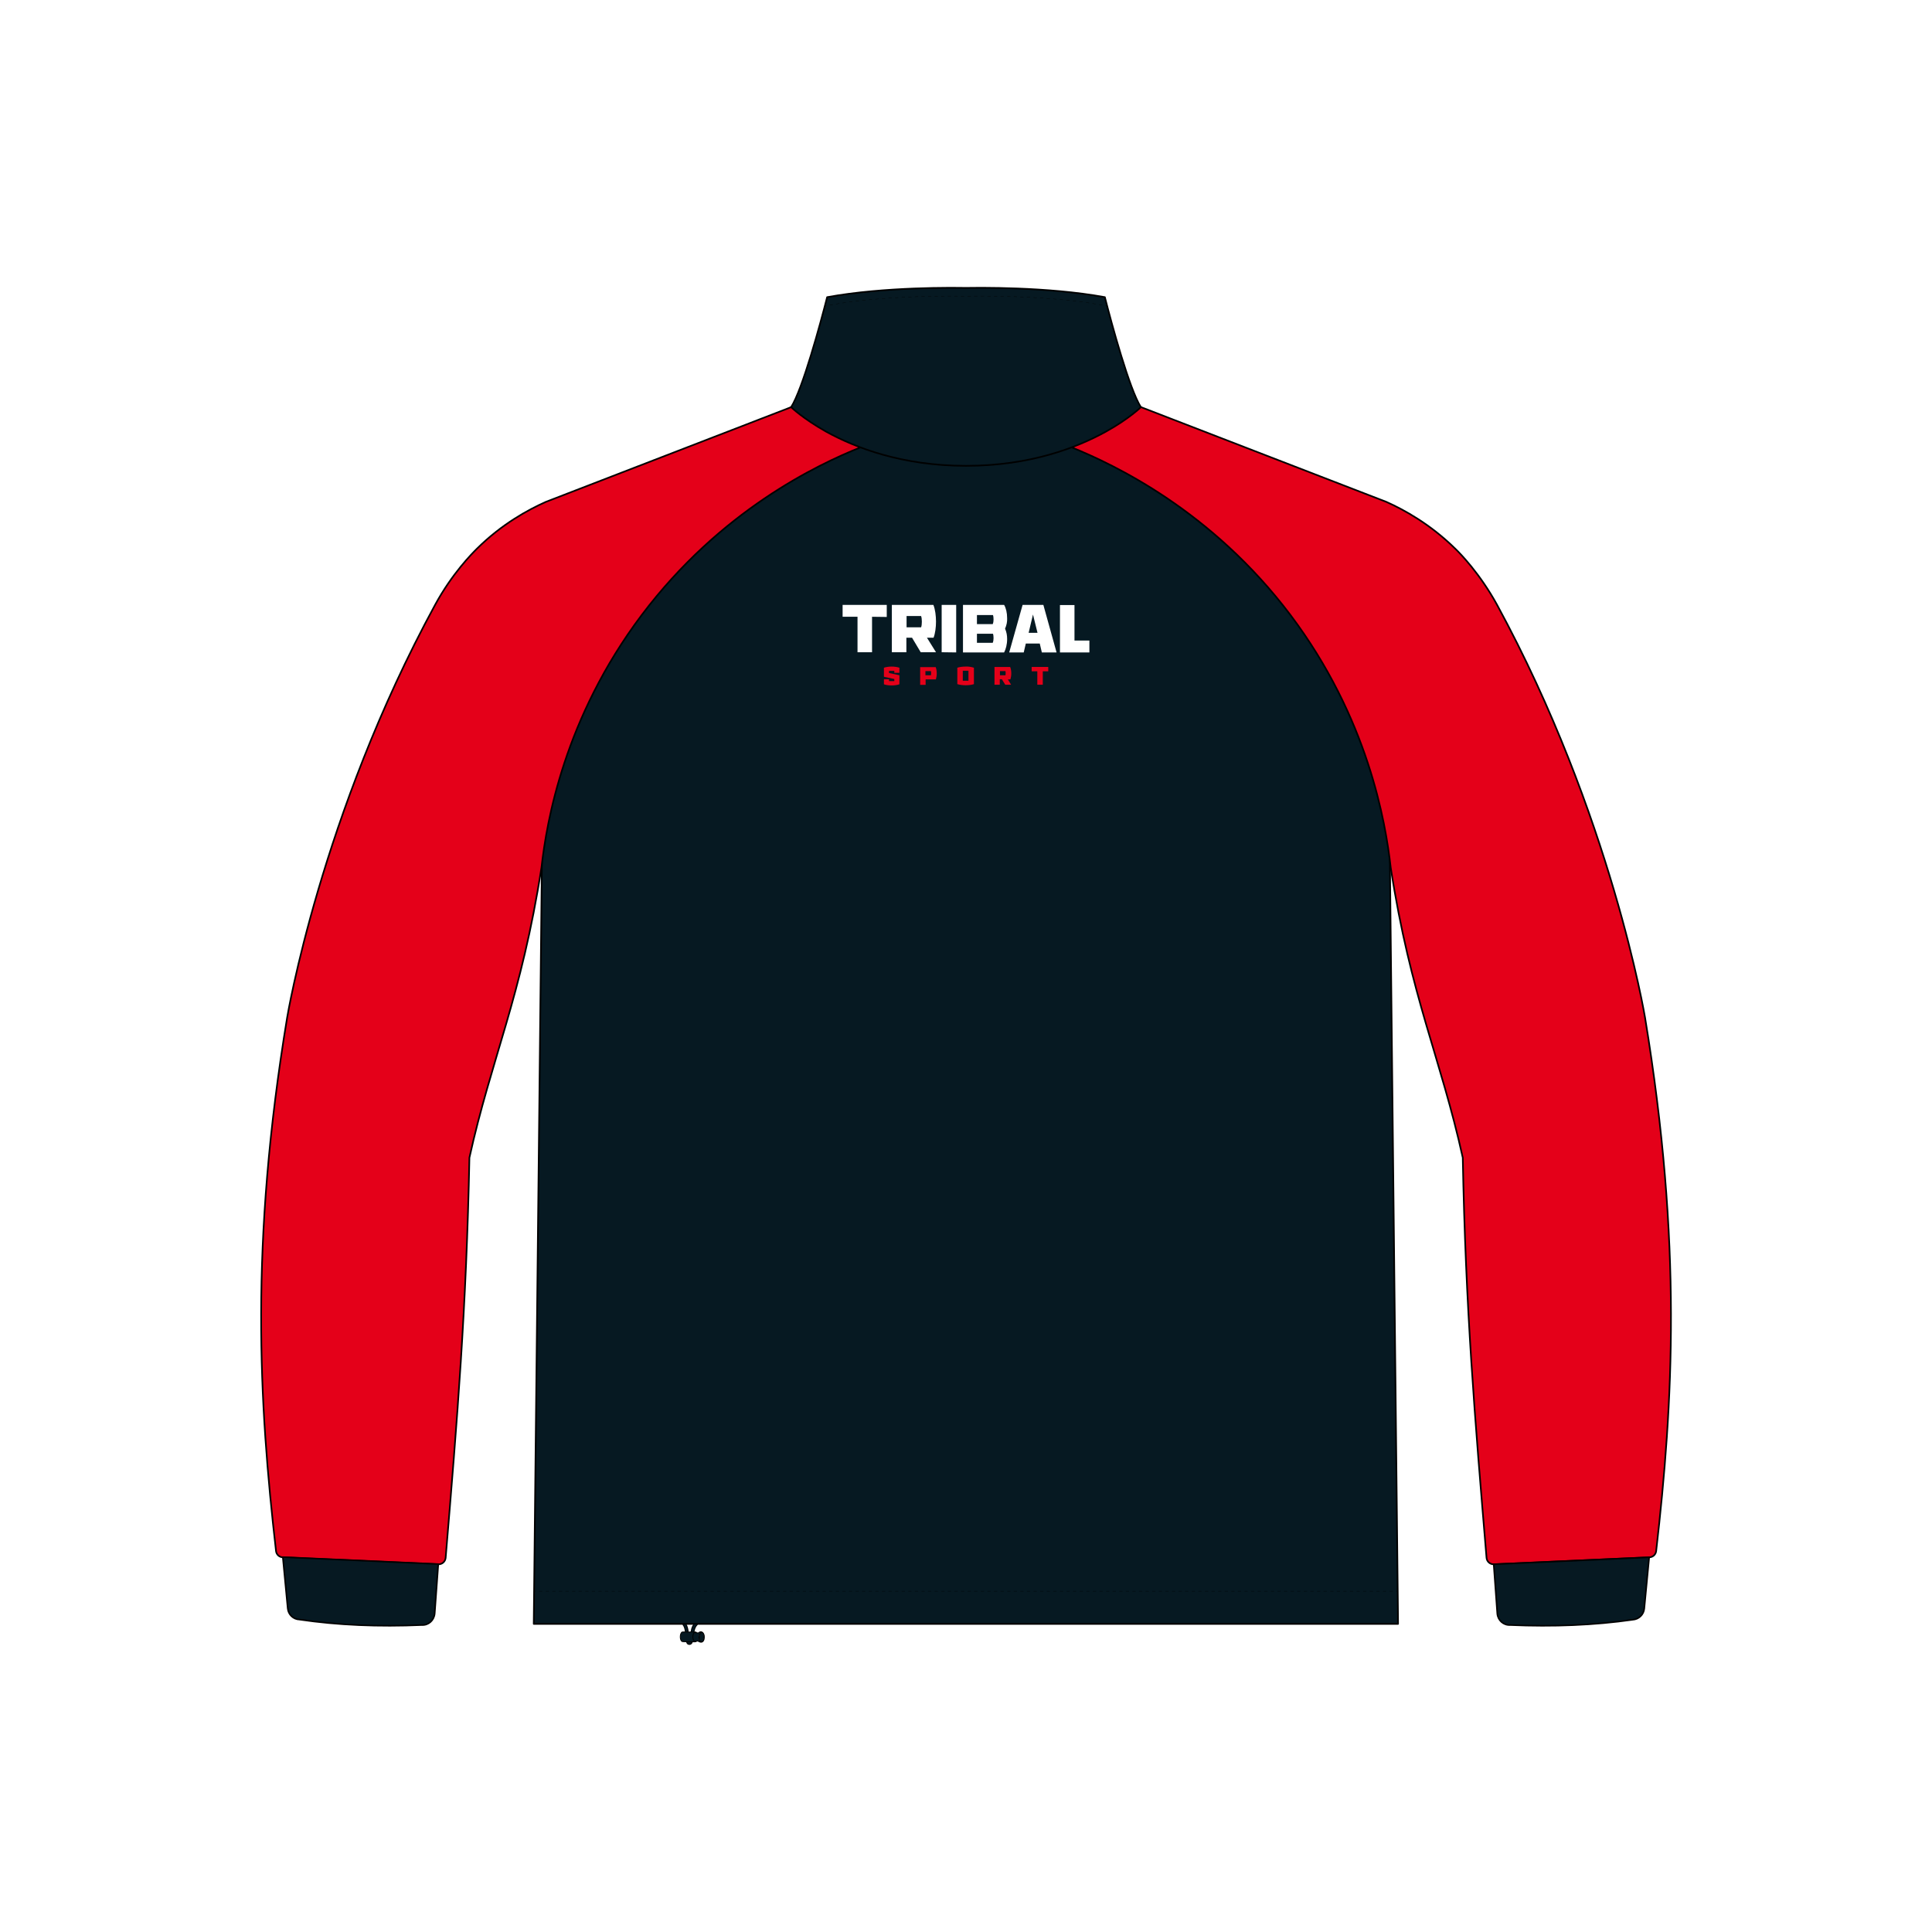 <?xml version="1.0" encoding="utf-8"?>
<!-- Generator: Adobe Illustrator 29.6.1, SVG Export Plug-In . SVG Version: 9.03 Build 0)  -->
<!DOCTYPE svg PUBLIC "-//W3C//DTD SVG 1.1//EN" "http://www.w3.org/Graphics/SVG/1.1/DTD/svg11.dtd">
<svg version="1.1" id="Layer_1" xmlns:x="http://ns.adobe.com/Extensibility/1.0/" xmlns:i="http://ns.adobe.com/AdobeIllustrator/10.0/" xmlns:graph="http://ns.adobe.com/Graphs/1.0/"
	 xmlns="http://www.w3.org/2000/svg" xmlns:xlink="http://www.w3.org/1999/xlink" x="0px" y="0px" viewBox="0 0 1024 1024"
	 style="enable-background:new 0 0 1024 1024;" xml:space="preserve">
<style type="text/css">
	.Drop_x0020_Shadow{fill:none;}
	.Round_x0020_Corners_x0020_2_x0020_pt{fill:#FFFFFF;stroke:#231F20;stroke-miterlimit:10;}
	.Live_x0020_Reflect_x0020_X{fill:none;}
	.Bevel_x0020_Soft{fill:url(#SVGID_1_);}
	.Dusk{fill:#FFFFFF;}
	.Foliage_GS{fill:#FFDD00;}
	.Pompadour_GS{fill-rule:evenodd;clip-rule:evenodd;fill:#44ADE2;}
	.st0{fill:#FFFFFF;}
	.st1{fill:#061922;stroke:#000000;stroke-width:0.871;stroke-linecap:round;stroke-linejoin:round;stroke-miterlimit:10;}
	.st2{fill:#E40019;stroke:#000000;stroke-width:0.871;stroke-linecap:round;stroke-linejoin:round;stroke-miterlimit:10;}
	.st3{fill:#061922;stroke:#000000;stroke-width:0.817;stroke-linecap:round;stroke-linejoin:round;stroke-miterlimit:10;}
	.st4{fill:#E40019;}
	.st5{fill:none;stroke:#000000;stroke-width:0.152;stroke-miterlimit:10;}
	.st6{fill:none;stroke:#000000;stroke-width:0.152;stroke-miterlimit:10;stroke-dasharray:1.747,1.747;}
	.st7{fill:none;}
	.st8{fill:none;stroke:#000000;stroke-width:0.152;stroke-miterlimit:10;stroke-dasharray:1.747,1.747;}
	.st9{fill:none;stroke:#000000;stroke-width:0.871;stroke-linecap:round;stroke-linejoin:round;stroke-miterlimit:10;}
	.st10{fill:#061922;}
	.st11{fill:#061922;stroke:#000000;stroke-width:0.435;stroke-linecap:round;stroke-linejoin:round;stroke-miterlimit:10;}
</style>
<linearGradient id="SVGID_1_" gradientUnits="userSpaceOnUse" x1="0" y1="0" x2="0.707" y2="0.707">
	<stop  offset="0" style="stop-color:#DEDFE3"/>
	<stop  offset="0.178" style="stop-color:#DADBDF"/>
	<stop  offset="0.361" style="stop-color:#CECFD3"/>
	<stop  offset="0.546" style="stop-color:#B9BCBF"/>
	<stop  offset="0.732" style="stop-color:#9CA0A2"/>
	<stop  offset="0.918" style="stop-color:#787D7E"/>
	<stop  offset="1" style="stop-color:#656B6C"/>
</linearGradient>
<rect class="st0" width="1024" height="1024"/>
<g>
	<path id="Back_00000043429523830643138130000001761014526091852441_" class="st1" d="M604.7,215.9l131.9,71.4v161.4l4.4,412H512
		H282.9l4.4-412V287.3l131.9-71.4H604.7z"/>
	<path id="Sleeves_00000004538321086667256230000013972933717587208348_" class="st2" d="M149.8,825.4c-1.8-0.1-3.3-1.5-3.5-3.3
		c-9-78.4-14-162.7,5.9-282.8c0,0,17.7-107.2,78.4-218.7c9-16.6,19.6-27.2,22.1-29.7c13.3-13.2,27.2-20.7,36.6-24.9l130-50.2
		c11.5-2.3,20.8-3.8,26.5-4.7l44.4,10.6c-12.3,5.5-34.1,15.4-34.1,15.4c-22.7,9.1-74.2,33.4-116,88.9
		c-41,54.5-50.4,109.5-53.1,133.8c-10.6,68.5-26.6,101.3-38.2,153.8c-1.6,79.8-6.4,138.1-12.6,212.1c-0.2,2-1.9,3.5-3.9,3.4
		L149.8,825.4z M791.8,829.1c-2,0.1-3.7-1.4-3.9-3.4c-6.2-74-11.1-132.3-12.6-212.1c-11.6-52.6-27.7-85.4-38.2-153.8
		C734.4,435.5,725,380.5,684,326c-41.8-55.4-93.4-79.7-116-88.9c0,0-21.9-9.9-34.1-15.4l44.4-10.6c5.6,0.9,15,2.5,26.5,4.7l130,50.2
		c9.4,4.2,23.3,11.8,36.6,24.9c2.5,2.4,13,13.1,22.1,29.7c60.6,111.5,78.4,218.7,78.4,218.7c19.8,120.1,14.9,204.4,5.9,282.8
		c-0.2,1.8-1.7,3.2-3.5,3.3L791.8,829.1z"/>
	<path id="CUFFS" class="st3" d="M223.6,861.3c-22.9,1-44.6,0.1-64.9-2.9h0c-3.2-0.1-5.9-2.6-6.2-5.9l-2.6-27.2l82.4,3.7l-1.9,26.2
		C230.1,858.8,227.1,861.5,223.6,861.3L223.6,861.3z M800.4,861.3c-3.5,0.2-6.5-2.5-6.8-6l-1.9-26.2l82.4-3.7l-2.6,27.2
		c-0.3,3.2-2.9,5.7-6.2,5.9l0,0C845.1,861.4,823.3,862.3,800.4,861.3L800.4,861.3z"/>
	<path id="Collar" class="st1" d="M585.6,157.5C585.6,157.5,585.6,157.5,585.6,157.5c-30.6-5.6-68-5-73.6-4.9
		c-5.6-0.1-43-0.7-73.6,4.9c0,0,0,0,0,0c0,0,0,0,0,0h0c-3.6,14.1-13,48.7-19.1,58.3c0,0,0,0,0,0c0,0,0,0,0,0c0,0,6.3,6.1,18.6,13
		c15.4,8.5,40.3,18.1,74.1,18.1c33.9,0,58.7-9.6,74.1-18.1c12.3-6.8,18.6-13,18.6-13c0,0,0,0,0,0c0,0,0,0,0,0
		C598.6,206.2,589.2,171.6,585.6,157.5C585.6,157.5,585.6,157.5,585.6,157.5z"/>
	<g id="Logos_00000131339577795814336980000014552635623792925067_">
		<g id="LOGOS-2">
			<g>
				<path class="st0" d="M462.2,326.9v18.8h-7.7v-18.8h-7.9v-6.3H470v6.4L462.2,326.9L462.2,326.9z M496.1,345.7H488l-4.6-7.7h-3
					v7.7h-7.7v-25.1h22c1,2.4,1.4,5.9,1.4,8.9c0,2.9-0.4,6.2-1.3,8.5h-3.5L496.1,345.7L496.1,345.7L496.1,345.7z M488.2,332.5
					c0.3-0.7,0.4-2,0.4-3c0-1-0.1-2.2-0.4-3h-7.7v6L488.2,332.5L488.2,332.5z M499.1,345.7v-25.1h7.7v25.2L499.1,345.7L499.1,345.7z
					 M532.7,333.2c0.8,1.8,1.1,3.6,1.1,5.5c0,2.9-0.7,5.4-1.6,7.1h-21.8v-25.2h21.8c1,1.7,1.6,4.2,1.6,7.1
					C533.9,329.5,533.5,331.4,532.7,333.2L532.7,333.2z M526.2,330.7c0.3-0.7,0.4-1.6,0.4-2.4s-0.1-1.8-0.3-2.3h-8.5v4.8H526.2
					L526.2,330.7z M526.2,340.6c0.3-0.7,0.4-1.6,0.4-2.4s-0.1-1.8-0.3-2.3h-8.5v4.8H526.2L526.2,340.6z M543.7,341.1l-1.1,4.7h-7.7
					l7.1-25.2h11l7,25.2h-7.8l-1.1-4.7H543.7L543.7,341.1z M547.5,325.7l-2.3,9.7h4.7L547.5,325.7L547.5,325.7z M577.4,339.5v6.3
					h-15.6v-25.1h7.7v18.8H577.4z"/>
				<g>
					<path class="st4" d="M474,355.6h-2.8v1.1l5.5,1.2v4.8c-1.2,0.4-2.8,0.6-4.1,0.6s-3-0.2-4.1-0.6v-2.7h2.7v1h2.8v-1.1l-5.5-1.2
						v-4.8c1.2-0.4,2.8-0.6,4.1-0.6s2.9,0.2,4.1,0.6v2.7H474V355.6L474,355.6L474,355.6z"/>
					<path class="st4" d="M495.9,353.5c0.4,0.9,0.6,2.2,0.6,3.4s-0.2,2.3-0.5,3.2h-5.4v2.9h-2.9v-9.4H495.9L495.9,353.5L495.9,353.5
						z M490.5,357.9h2.9c0.1-0.3,0.1-0.7,0.1-1.1c0-0.4,0-0.8-0.1-1.1h-2.9V357.9z"/>
					<path class="st4" d="M516.2,353.9v8.7c-1.2,0.4-2.9,0.6-4.4,0.6c-1.5,0-3.1-0.2-4.4-0.6v-8.7c1.2-0.4,2.9-0.6,4.4-0.6
						C513.3,353.2,514.9,353.5,516.2,353.9z M510.3,360.8h3v-5.3h-3L510.3,360.8L510.3,360.8z"/>
					<path class="st4" d="M535.9,362.9h-3.1L531,360h-1.1v2.9h-2.8v-9.4h8.3c0.4,0.9,0.6,2.2,0.6,3.4s-0.2,2.3-0.5,3.2h-1.3
						L535.9,362.9L535.9,362.9z M532.9,357.9c0.1-0.3,0.1-0.7,0.1-1.1c0-0.4,0-0.8-0.1-1.1H530v2.2H532.9L532.9,357.9z"/>
					<path class="st4" d="M552.7,355.8v7.1h-2.9v-7.1h-3v-2.3h8.8v2.3H552.7L552.7,355.8z"/>
				</g>
			</g>
		</g>
	</g>
	<g id="Stitching_00000054967297629104732560000003462996844848232594_">
		<g>
			<g>
				<line class="st5" x1="740.9" y1="843.4" x2="740" y2="843.4"/>
				<line class="st6" x1="738.2" y1="843.4" x2="284.8" y2="843.4"/>
				<line class="st5" x1="283.9" y1="843.4" x2="283.1" y2="843.4"/>
			</g>
		</g>
		<g>
			<path class="st7" d="M438.4,157.5"/>
		</g>
		<g>
			<g>
				<line class="st5" x1="586.8" y1="162.2" x2="585.9" y2="162"/>
				<path class="st8" d="M584.2,161.7c-30.6-5.5-67.9-4.8-72.1-4.7l-0.1,0l-0.1,0c-4.2-0.1-42-0.8-72.7,4.8l-0.3,0.1"/>
				<line class="st5" x1="438" y1="162" x2="437.1" y2="162.2"/>
			</g>
		</g>
	</g>
	<g id="CLIP">
		<g>
			<g>
				<path class="st9" d="M363.5,861.1c0.5,0.9,0.8,1.9,1,3.2l0.7,5.8c0,0.1,0.1,0.2,0.2,0.2c0.1,0,0.2-0.1,0.2-0.2l1-5.8
					c0.2-1.4,0.7-2.4,1.3-3.3h1.5c-0.8,0.8-1.4,1.9-1.7,3.5l-1,5.8c-0.1,0.6-0.7,1.1-1.3,1.1c-0.7,0-1.2-0.5-1.3-1.2l-0.7-5.8
					c-0.2-1.4-0.6-2.5-1.2-3.3L363.5,861.1z"/>
				<path class="st10" d="M363.5,861.1c0.5,0.9,0.8,1.9,1,3.2l0.7,5.8c0,0.1,0.1,0.2,0.2,0.2c0.1,0,0.2-0.1,0.2-0.2l1-5.8
					c0.2-1.4,0.7-2.4,1.3-3.3h1.5c-0.8,0.8-1.4,1.9-1.7,3.5l-1,5.8c-0.1,0.6-0.7,1.1-1.3,1.1c-0.7,0-1.2-0.5-1.3-1.2l-0.7-5.8
					c-0.2-1.4-0.6-2.5-1.2-3.3L363.5,861.1z"/>
			</g>
			<path class="st11" d="M368.9,869.9c0.1,0,0.2,0,0.3,0c-0.5,0.6-2.2,0.2-2.8,0.3c-1,0-3.5,0-4.5-0.1c-1.8-0.1-1.7-4.6-0.3-5.1
				c0.9-0.1,3,0.1,3.9,0l2.7,0c0.4-0.1,0.7,0,1,0.3c-0.3,0-0.5-0.1-0.8-0.1l0,0C366.7,865.3,366.8,870.5,368.9,869.9z M369.9,869.8
				c-0.2,0-0.5,0-0.7,0.1c-0.1,0-0.2,0-0.3,0c-2.1,0.6-2.2-4.5-0.5-4.6l0,0c0.2,0,0.5,0.1,0.8,0.1c0.3,0,0.6,0.1,0.9,0.1
				c1.4-1.3,2.9-0.5,3.2,1.6C373.5,869.7,372.3,871.4,369.9,869.8z M373.3,867.2c-0.2-1.4-0.9-2.2-1.6-1.9c-0.7,0.3-1.2,1.6-1.1,3
				c0.2,1.4,0.9,2.2,1.6,1.9C373,869.9,373.4,868.6,373.3,867.2z M371.6,865.3c-0.7,0.3-1.2,1.6-1.1,3c0.2,1.4,0.9,2.2,1.6,1.9
				c0.7-0.3,1.2-1.6,1-3C373.1,865.8,372.4,865,371.6,865.3z"/>
		</g>
	</g>
</g>
</svg>
